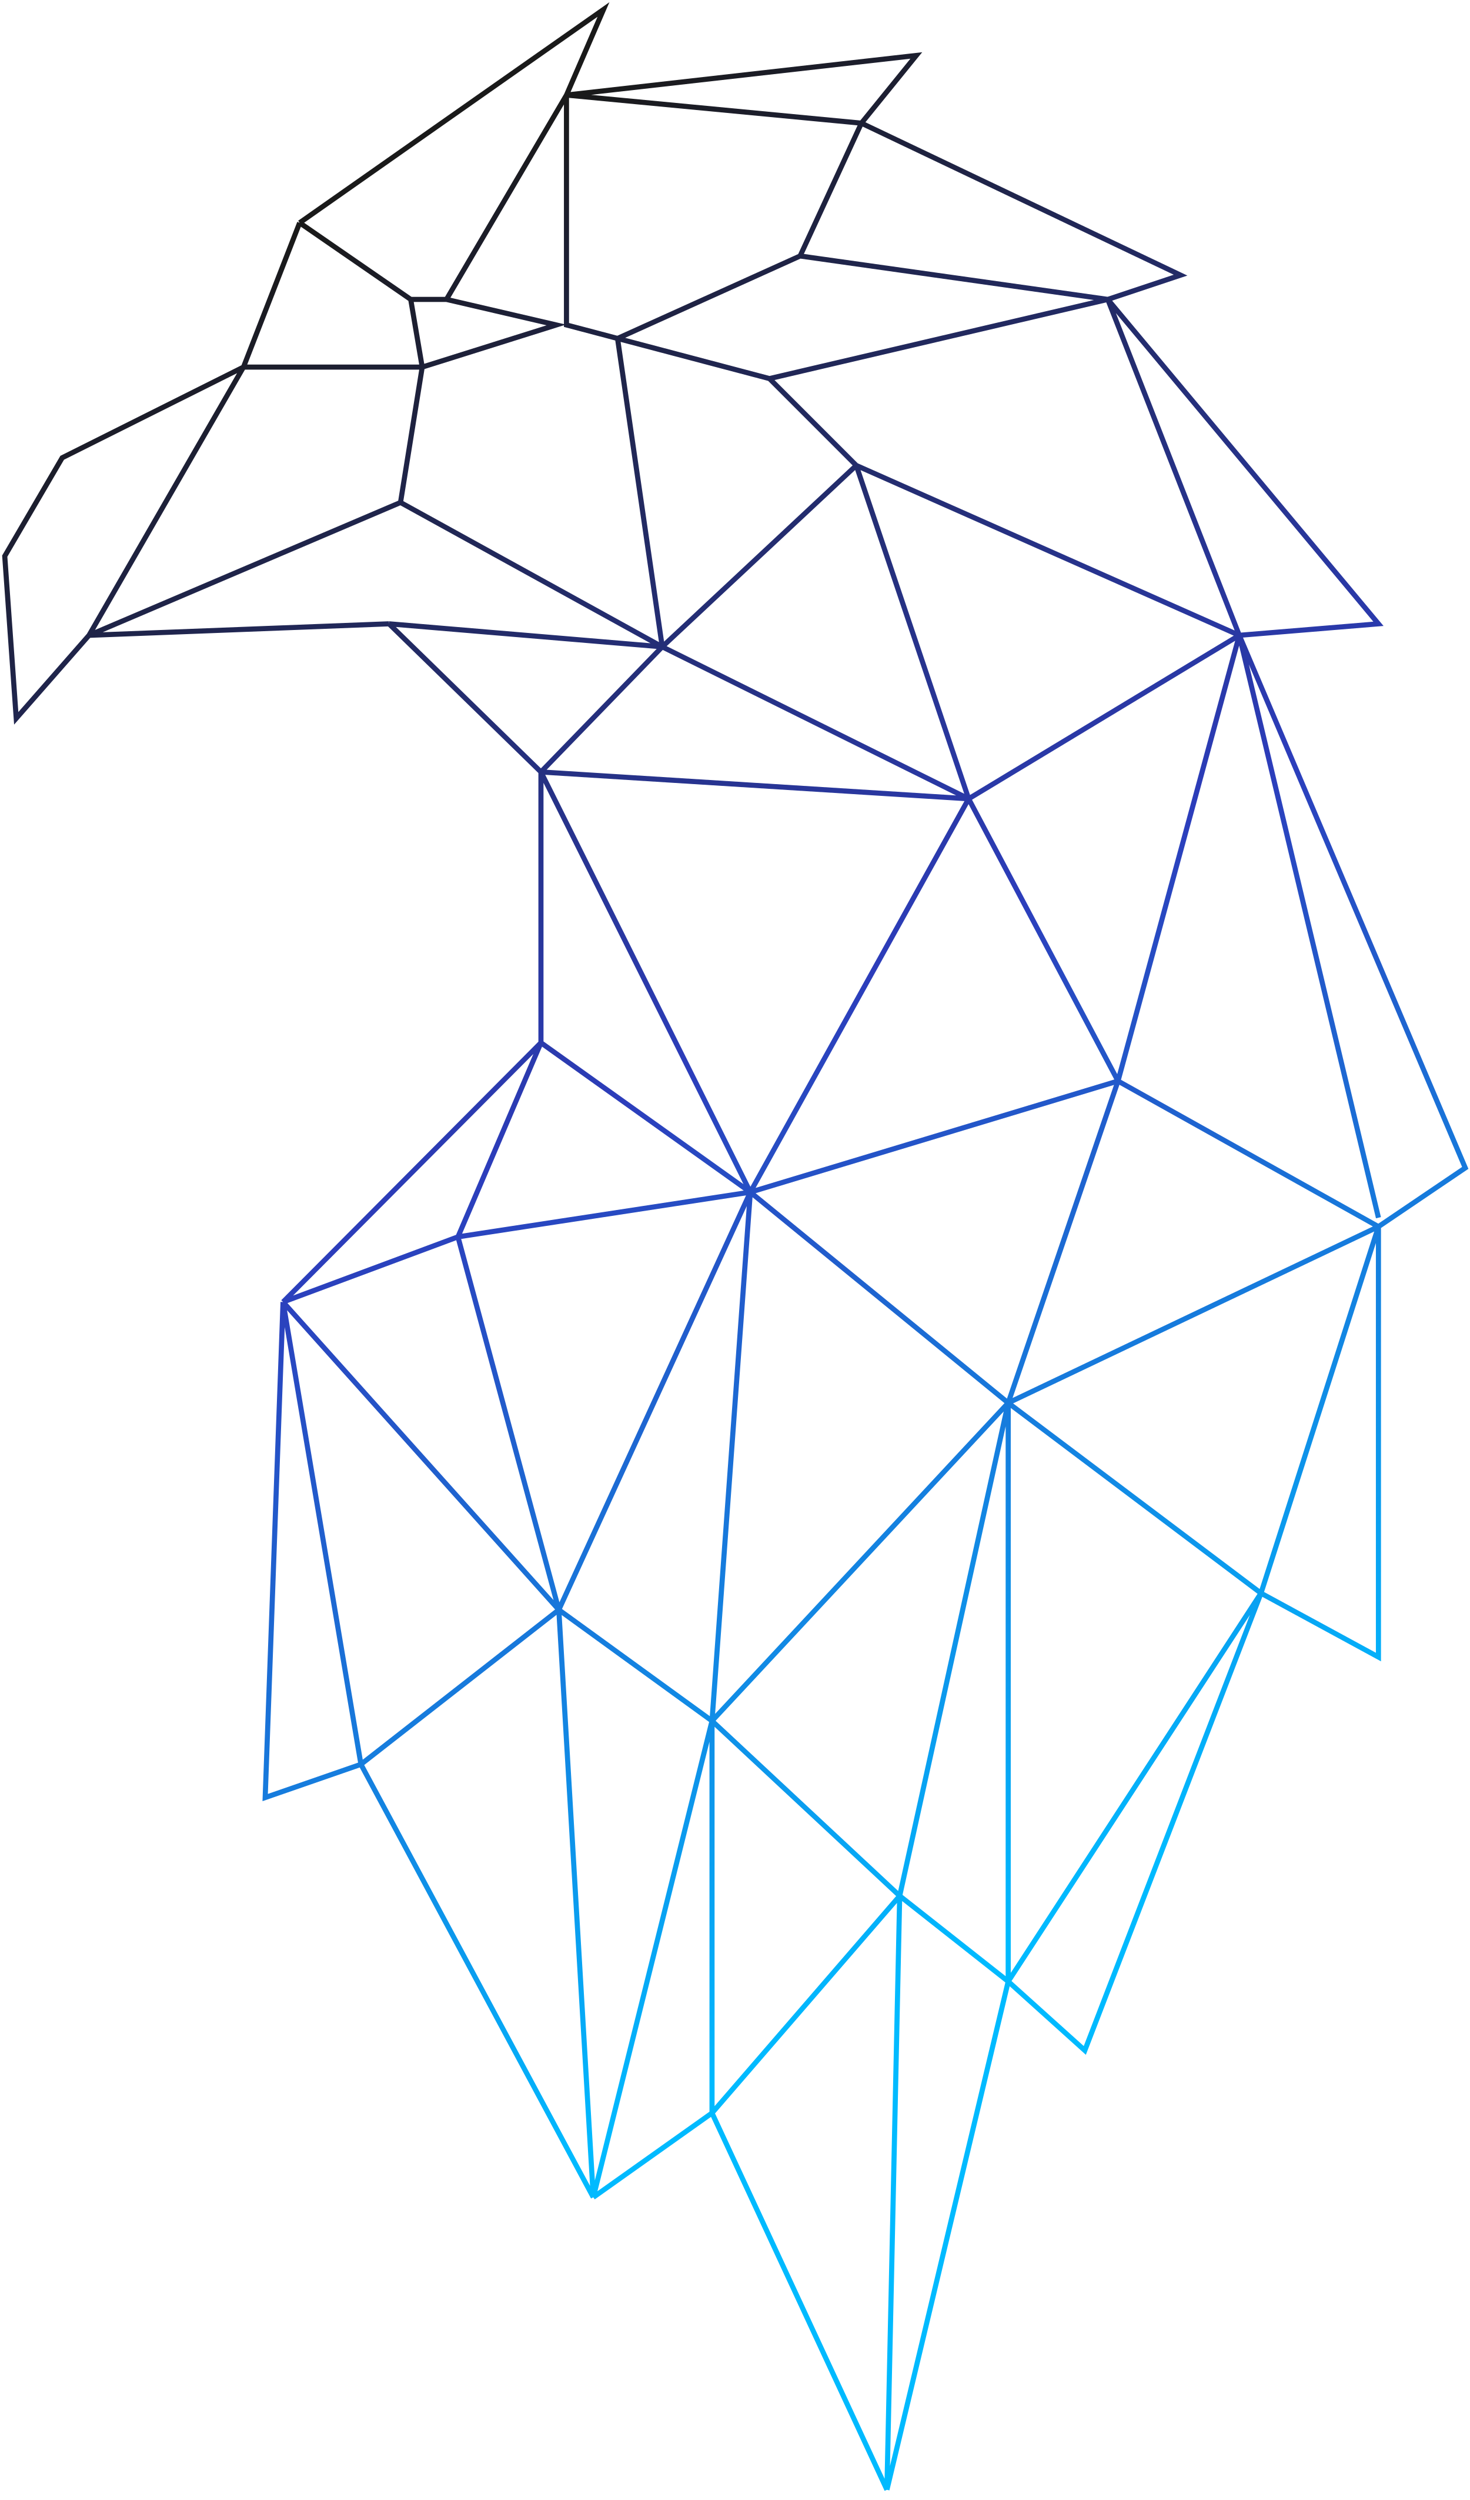 <svg width="310" height="527" viewBox="0 0 310 527" fill="none" xmlns="http://www.w3.org/2000/svg">
<path d="M187.038 524.846L212.615 417.692M187.038 524.846L189.731 399.653M187.038 524.846L150.154 445.423M212.615 417.692L228.769 432.23L265.923 335.846M212.615 417.692L189.731 399.653M212.615 417.692L265.923 335.846M212.615 417.692V295.73M265.923 335.846L290.692 349.307V258.577M265.923 335.846L212.615 295.73M265.923 335.846L290.692 258.577M290.692 258.577L309 246.192L261.346 133.923M290.692 258.577L212.615 295.73M290.692 258.577L235.769 227.884M261.346 133.923L290.692 131.5L233.615 63.115M261.346 133.923L290.692 256.692M261.346 133.923L235.769 227.884M261.346 133.923L204.269 168.384M261.346 133.923L233.615 63.115M261.346 133.923L180.577 98.115M233.615 63.115L248.961 58L181.654 25.962M233.615 63.115L162.269 79.808M233.615 63.115L168.731 53.962M181.654 25.962L193.231 11.692L119.461 20.038M181.654 25.962L168.731 53.962M181.654 25.962L119.461 20.038M119.461 20.038L127.269 2L63.192 46.962M119.461 20.038V68.5L130.231 71.345M119.461 20.038L94.154 63.115M63.192 46.962L51.346 77.385M63.192 46.962L86.615 63.115M51.346 77.385L13.115 96.5L1 117.231L3.423 151.423L18.769 133.923M51.346 77.385L18.769 133.923M51.346 77.385H89.038M18.769 133.923L82.038 131.5M18.769 133.923L84.462 105.923M82.038 131.5L114.077 162.731M82.038 131.5L139.654 136.346M114.077 162.731V219.807M114.077 162.731L158.231 251.307M114.077 162.731L204.269 168.384M114.077 162.731L139.654 136.346M114.077 219.807L59.692 274.461M114.077 219.807L96.577 260.73M114.077 219.807L158.231 251.307M59.692 274.461L55.923 378.923L76.115 371.923M59.692 274.461L76.115 371.923M59.692 274.461L117.846 339.346M59.692 274.461L96.577 260.73M76.115 371.923L125.115 463.192M76.115 371.923L117.846 339.346M125.115 463.192L150.154 445.423M125.115 463.192L150.154 362.769M125.115 463.192L117.846 339.346M150.154 445.423L189.731 399.653M150.154 445.423V362.769M189.731 399.653L150.154 362.769M189.731 399.653L212.615 295.73M150.154 362.769L117.846 339.346M150.154 362.769L212.615 295.73M150.154 362.769L158.231 251.307M117.846 339.346L158.231 251.307M117.846 339.346L96.577 260.73M212.615 295.73L158.231 251.307M212.615 295.73L235.769 227.884M158.231 251.307L96.577 260.73M158.231 251.307L235.769 227.884M158.231 251.307L204.269 168.384M235.769 227.884L204.269 168.384M204.269 168.384L139.654 136.346M204.269 168.384L180.577 98.115M139.654 136.346L180.577 98.115M139.654 136.346L130.231 71.345M139.654 136.346L84.462 105.923M180.577 98.115L162.269 79.808M162.269 79.808L130.231 71.345M168.731 53.962L130.231 71.345M84.462 105.923L89.038 77.385M89.038 77.385L117.308 68.5L94.154 63.115M89.038 77.385L86.615 63.115M94.154 63.115H86.615" stroke="url(#paint0_linear_967_2116)" stroke-width="1.077"/>
<defs>
<linearGradient id="paint0_linear_967_2116" x1="210.731" y1="490.923" x2="1" y2="81.962" gradientUnits="userSpaceOnUse">
<stop offset="0.16" stop-color="#00BAFF"/>
<stop offset="0.58" stop-color="#2C3DBB"/>
<stop offset="1" stop-color="#1A1A1A"/>
</linearGradient>
</defs>
</svg>
